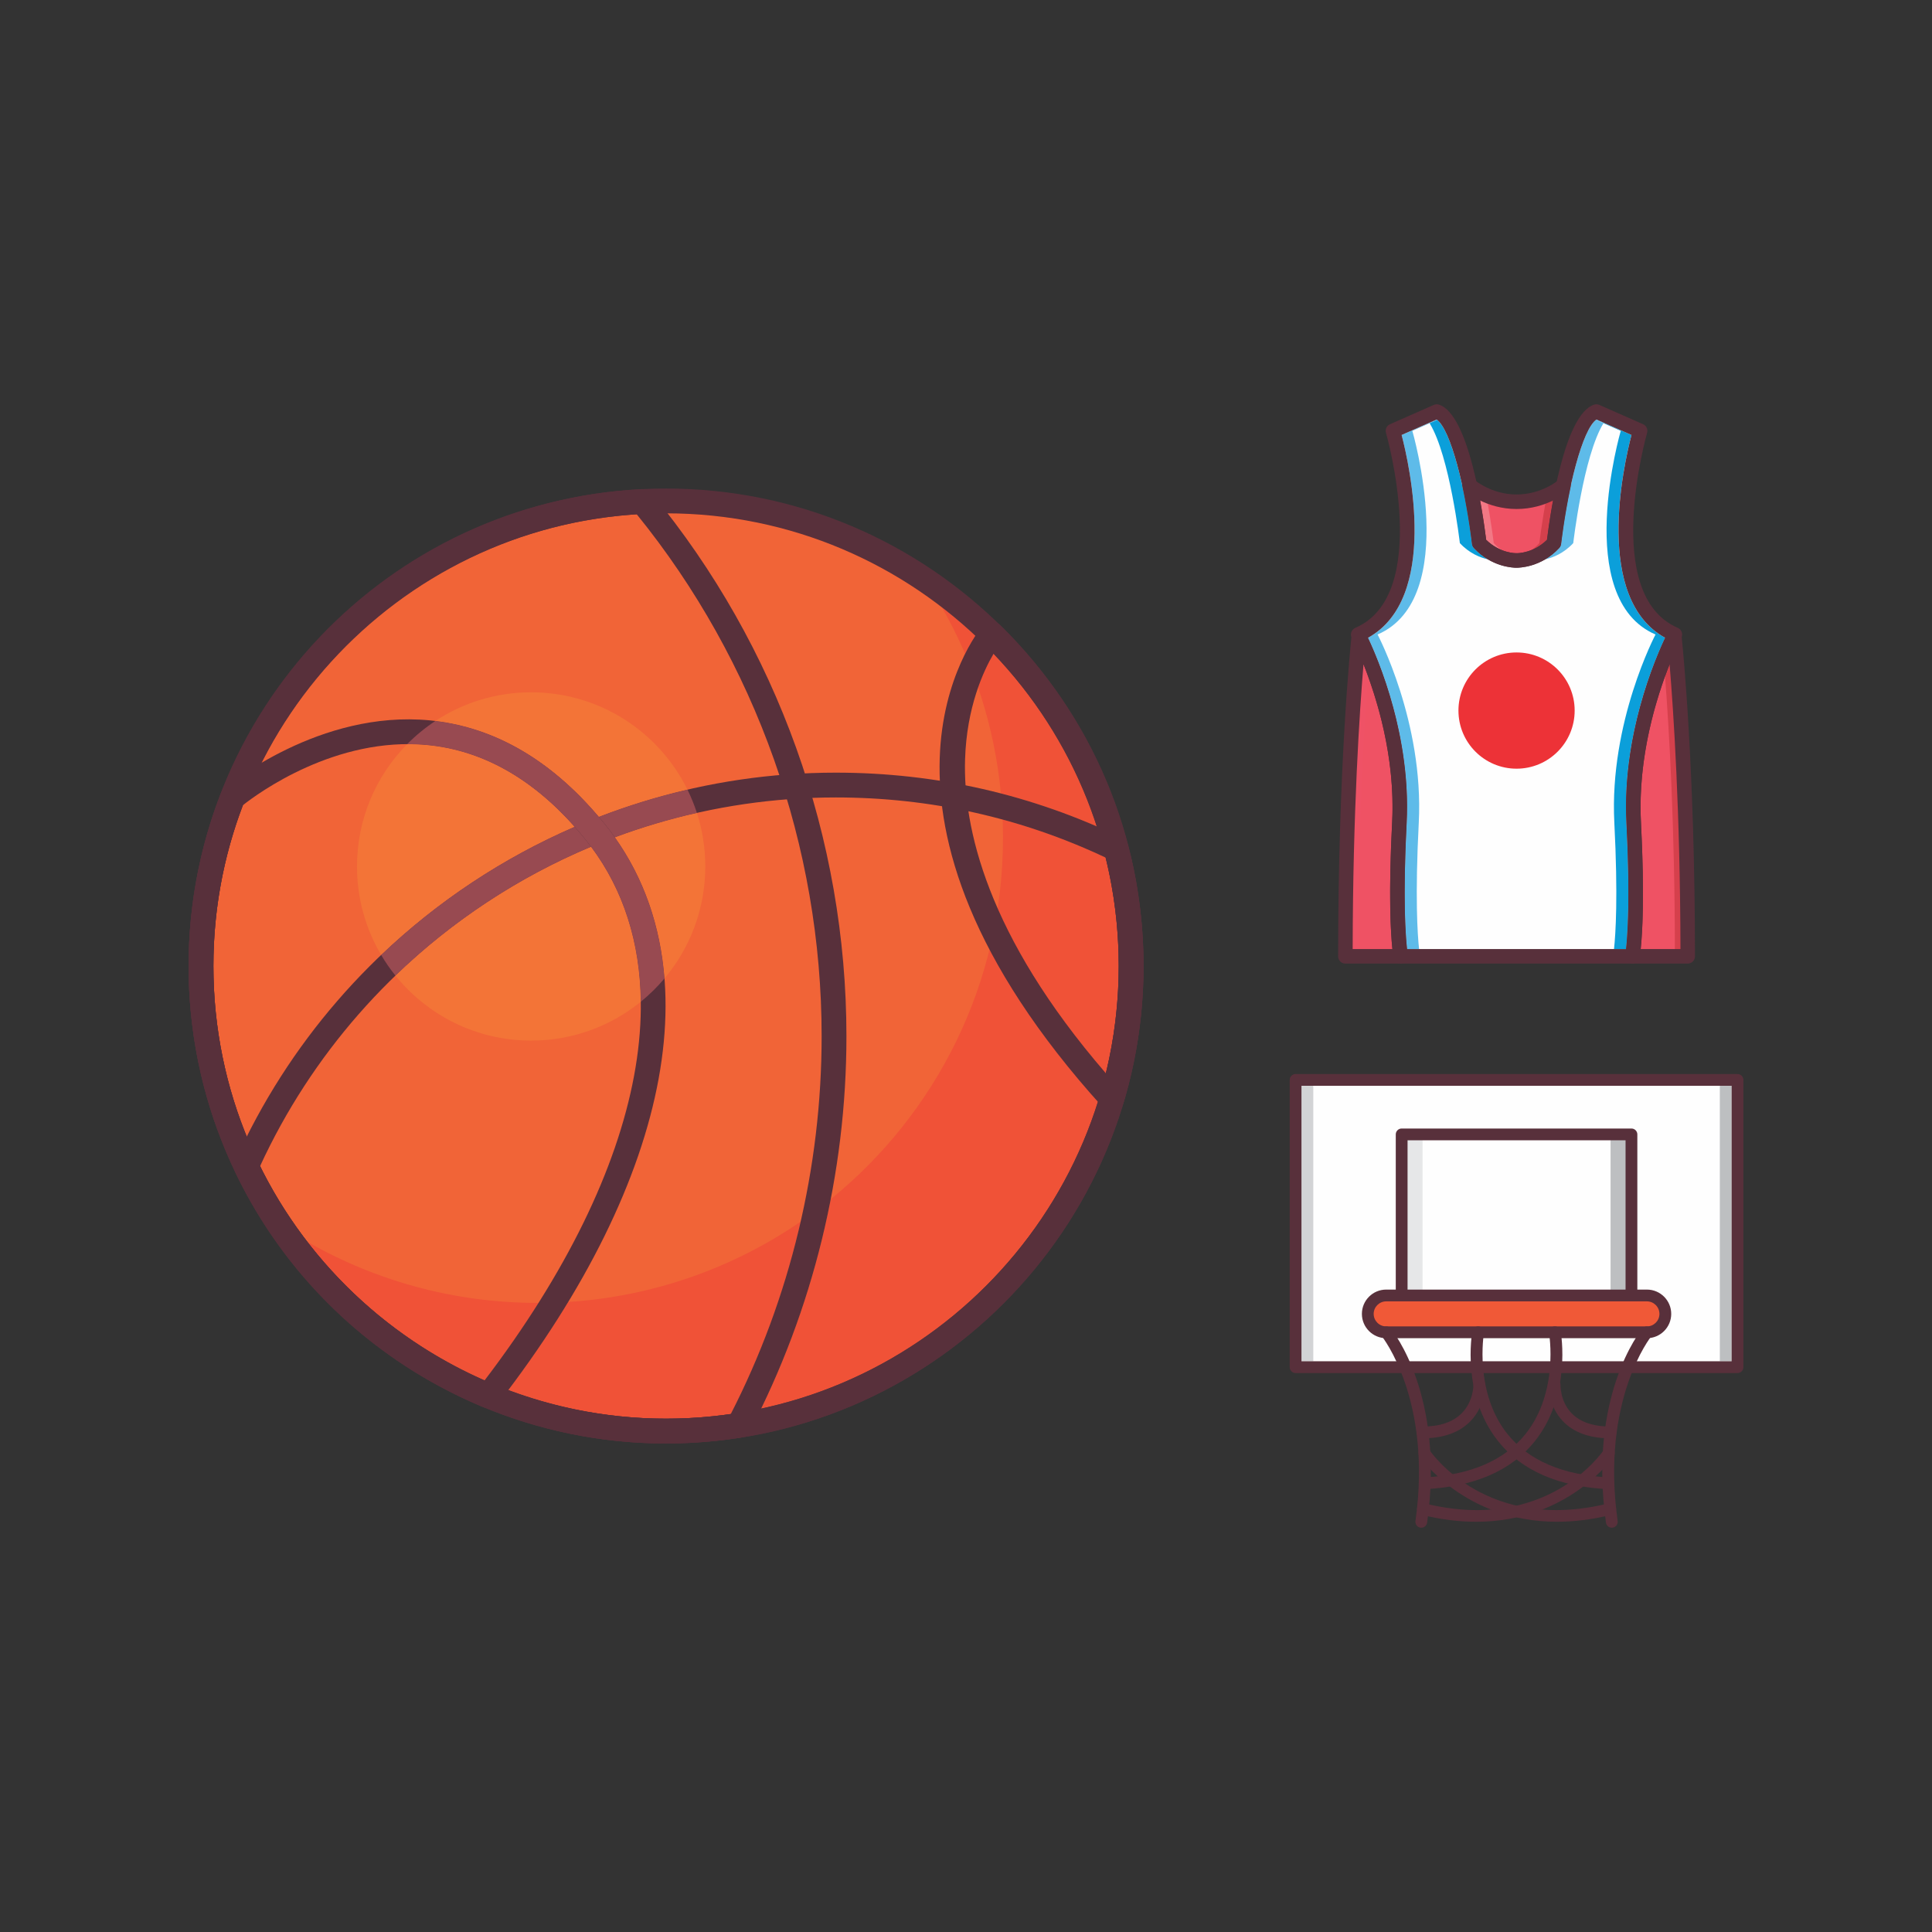 <?xml version="1.0" encoding="UTF-8"?>
<!DOCTYPE svg PUBLIC "-//W3C//DTD SVG 1.1//EN" "http://www.w3.org/Graphics/SVG/1.1/DTD/svg11.dtd">
<!-- Creator: CorelDRAW 2018 (64-Bit) -->
<svg xmlns="http://www.w3.org/2000/svg" xml:space="preserve" width="3.413in" height="3.413in" version="1.1" style="shape-rendering:geometricPrecision; text-rendering:geometricPrecision; image-rendering:optimizeQuality; fill-rule:evenodd; clip-rule:evenodd"
viewBox="0 0 3413.33 3413.33"
 xmlns:xlink="http://www.w3.org/1999/xlink">
 <rect x="0" y="0" width="3413.33" height="3413.33" fill="#333333" stroke="none"/>
 <defs>
  <style type="text/css">
   <![CDATA[
    .fil0 {fill:none}
    .fil6 {fill:#FEFEFE}
    .fil9 {fill:#E6E7E8}
    .fil8 {fill:#D2D3D5}
    .fil7 {fill:#BDBFC1}
    .fil17 {fill:#F9C3C5}
    .fil18 {fill:#F27885}
    .fil4 {fill:#F37437}
    .fil1 {fill:#F16437}
    .fil10 {fill:#F05937}
    .fil20 {fill:#EF5266}
    .fil14 {fill:#EF5264}
    .fil2 {fill:#F05237}
    .fil22 {fill:#ED3237}
    .fil15 {fill:#DA8F7F}
    .fil16 {fill:#D5404C}
    .fil5 {fill:#984A51}
    .fil21 {fill:#8E3B4D}
    .fil3 {fill:#58303B}
    .fil19 {fill:#532B31}
    .fil12 {fill:#5EBBE9}
    .fil13 {fill:#3DB1E5}
    .fil11 {fill:#0B9FDA}
   ]]>
  </style>
 </defs>
 <g id="Layer_x0020_1">
  <rect class="fil0" x="-0" y="-0" width="3413.33" height="3413.33"/>
  <g id="_2155867996896">
   <g>
    <path class="fil1" d="M1998.41 1706.67c0,453.78 -367.87,821.65 -821.65,821.65 -453.78,-0 -821.65,-367.87 -821.65,-821.65 0,-453.79 367.87,-821.65 821.65,-821.65 453.78,-0 821.65,367.87 821.65,821.65z"/>
    <path class="fil2" d="M1176.76 2506.4c-0.38,0 -0.74,0 -1.11,0 -0.13,0 -0.28,0 -0.41,0 -0.21,0 -0.44,0 -0.66,0 -95.71,-0.27 -189.14,-17.97 -276.39,-50.64 39.37,-52.31 74.63,-104.26 105.74,-155.56 151.77,-9.77 292.36,-60.76 410.63,-141.89 -26.98,117.96 -68.43,232.43 -123.48,339.9 -37.16,5.33 -74.81,8.08 -112.13,8.19 -0.21,0 -0.44,0 -0.66,0 -0.14,0 -0.28,0 -0.42,0 -0.38,0 -0.74,0 -1.11,0zm168.04 -17.76c56.76,-117.19 98.07,-241.91 122.92,-370.04 185.66,-150.65 304.29,-380.63 304.29,-638.35 0,-10.83 -0.21,-21.6 -0.63,-32.33 62.16,16.94 122.89,39.37 181.94,67.22 7.91,32.06 13.87,64.84 17.77,98.3 3.27,28.1 5.06,56.42 5.35,84.81 0,0.03 0.01,0.11 0.01,0.14 0,0.37 0,0.73 0,1.1 0,0.13 0.01,0.3 0.01,0.43 0,0.19 0,0.37 0,0.56 0.01,0.3 0.01,0.57 0.01,0.87 0,0.15 0.01,0.3 0.01,0.45 0,0.24 0,0.51 0,0.75 0,0.11 0,0.22 0,0.32 0,0.35 0,0.7 0,1.05 0,0.09 0,0.19 0,0.29 0,0.35 0.01,0.72 0.01,1.07 0,0.07 0,0.15 0,0.22 0,0.37 0,0.78 0,1.15l0 -0c0,383.36 -271.13,704.57 -631.7,781.99zm-488.63 -49.99c-102.88,-45.28 -195.83,-111.86 -271.87,-195.35 -14.43,-15.91 -28.2,-32.38 -41.33,-49.42 120.07,68.71 259.13,108.03 407.38,108.03 0.36,0 0.69,0 1.06,-0.01 -28.46,45.12 -60.2,90.75 -95.24,136.75zm1081.39 -978.72c-55.15,-23.87 -111.64,-43.28 -169.26,-58.18 -11.28,-118.82 -47.89,-230.26 -104.33,-328.89 126.54,97.5 223.17,231.94 273.59,387.07z"/>
    <path class="fil3" d="M1176.76 906.93c-440.97,0 -799.74,358.76 -799.74,799.74 0,440.98 358.77,799.74 799.74,799.74 440.98,0 799.74,-358.76 799.74,-799.74 0,-440.98 -358.76,-799.74 -799.74,-799.74zm0 1643.3c-465.15,0 -843.56,-378.42 -843.56,-843.56 0,-465.13 378.41,-843.56 843.56,-843.56 465.14,-0 843.56,378.42 843.56,843.56 0,465.14 -378.42,843.56 -843.56,843.56z"/>
    <path class="fil3" d="M459.38 2060.42c134.06,271.28 414.5,445.98 717.38,445.98 440.98,0 799.74,-358.76 799.74,-799.74 0,-64.7 -7.77,-129.05 -23.1,-191.47 -149.57,-70.55 -309.92,-106.31 -476.77,-106.31 -436.6,0 -834.75,255.41 -1017.25,651.55zm717.38 489.8c-323.03,0 -621.89,-188.43 -761.36,-480.04 -2.78,-5.81 -2.85,-12.56 -0.21,-18.44 187.58,-417.15 604.22,-686.68 1061.44,-686.68 176.93,-0 346.85,38.7 505.01,115.06 5.8,2.8 10.08,8 11.68,14.23 17.92,69.08 27,140.51 27,212.31 0,465.14 -378.42,843.56 -843.56,843.56z"/>
    <path class="fil3" d="M429.24 1422.49c-34.65,91.03 -52.22,186.61 -52.22,284.17 0,319.15 187.33,604.87 478.72,732.57 289.48,-379.89 356.26,-736.62 178.21,-956.43 -81.38,-100.47 -175.17,-156.48 -278.75,-166.5 -162.38,-15.63 -299.82,85.55 -325.96,106.19zm433.52 1065.47c-2.81,0 -5.65,-0.54 -8.37,-1.67 -316.61,-131.07 -521.19,-437.09 -521.19,-779.63 0,-104.95 19.26,-207.72 57.27,-305.45 1.34,-3.44 3.52,-6.49 6.35,-8.86 6.76,-5.66 167.81,-138.42 362.6,-119.67 115.7,11.19 219.54,72.6 308.57,182.53 193.83,239.28 123.59,622.18 -187.91,1024.25 -4.24,5.48 -10.69,8.5 -17.33,8.49z"/>
    <path class="fil3" d="M1755.44 1154.87c-17.96,30.5 -47.61,94.33 -50.42,186.83 -3.61,118.87 37.55,309.87 248.71,554.48 15.12,-62.02 22.77,-125.61 22.77,-189.52 0,-207.46 -78.3,-402.35 -221.06,-551.79zm208.82 808.22c-6.13,0 -12.05,-2.56 -16.26,-7.21 -473.01,-522.77 -223.51,-836.37 -212.66,-849.46 3.91,-4.72 9.63,-7.58 15.74,-7.9 6.09,-0.22 12.1,1.95 16.48,6.24 163,160 252.76,373.77 252.76,601.91 0,81.53 -11.81,162.53 -35.06,240.76 -2.25,7.59 -8.43,13.37 -16.15,15.12 -1.61,0.37 -3.24,0.55 -4.85,0.55z"/>
    <path class="fil3" d="M1124.95 908.59c-420.31,26.8 -747.93,375.26 -747.93,798.07 0,440.98 358.77,799.74 799.74,799.74 38.04,0 76.43,-2.76 114.31,-8.19 105.06,-205.06 160.55,-435.54 160.55,-667.31 0,-335.34 -115.94,-662.42 -326.67,-922.3zm51.81 1641.63c-465.15,0 -843.56,-378.42 -843.56,-843.56 0,-449.85 351.64,-819.9 800.54,-842.47 7.15,-0.29 13.62,2.61 18.01,7.96 221.63,269.07 343.68,609.56 343.68,958.74 0,242.52 -59,483.7 -170.62,697.46 -3.21,6.15 -9.15,10.42 -16.01,11.5 -43.66,6.88 -88.09,10.37 -132.05,10.37z"/>
    <path class="fil4" d="M938.39 1838.45c-96.91,0 -183.36,-44.81 -239.76,-114.83 100.11,-96.57 217.44,-173.82 345.6,-227.61 57.6,77.03 86.6,169.8 87.88,273.81 -52.89,42.93 -120.3,68.64 -193.73,68.64zm235.61 -109.81c-7.32,-92.86 -36.37,-176.99 -87.7,-249.3 47.09,-17.56 95.49,-32.01 144.93,-43.16 9.62,29.8 14.82,61.6 14.82,94.61 0,75.35 -27.09,144.37 -72.05,197.85zm-500.64 -41.49c-27.09,-45.83 -42.64,-99.28 -42.64,-156.36 0,-84.23 33.85,-160.56 88.68,-216.11 0.51,0 1.02,0 1.53,0 11.27,0 22.72,0.52 34.28,1.63 95.74,9.26 183.09,57.8 260.04,144.43 -126.31,54.69 -242.16,131.38 -341.89,226.42zm384.68 -243.95c-84.24,-99.39 -181.32,-156.33 -288.83,-169.44 48.54,-32.01 106.68,-50.64 169.17,-50.64 121.2,-0 226.02,70.08 276.18,171.93 -53.45,12.4 -105.78,28.54 -156.52,48.16z"/>
    <path class="fil5" d="M698.63 1723.62c-9.26,-11.5 -17.72,-23.69 -25.27,-36.47 99.73,-95.04 215.58,-171.73 341.89,-226.42 6.3,7.1 12.54,14.46 18.71,22.07 3.52,4.34 6.94,8.74 10.28,13.2 -128.17,53.79 -245.49,131.04 -345.6,227.61zm387.67 -244.28c-5.81,-8.19 -11.92,-16.22 -18.31,-24.12 -3.3,-4.07 -6.62,-8.07 -9.96,-12.02 50.75,-19.62 103.07,-35.76 156.52,-48.16 6.5,13.21 12.08,26.94 16.67,41.14 -49.44,11.15 -97.84,25.59 -144.93,43.15z"/>
    <path class="fil5" d="M1132.11 1769.81c-1.28,-104 -30.28,-196.77 -87.88,-273.8 -3.33,-4.46 -6.75,-8.86 -10.28,-13.2 -6.17,-7.61 -12.41,-14.97 -18.71,-22.07 -76.94,-86.63 -164.31,-135.17 -260.04,-144.43 -11.56,-1.11 -23.01,-1.63 -34.28,-1.63 -0.51,0 -1.02,0 -1.53,0 15.09,-15.3 31.8,-29.03 49.81,-40.92 107.51,13.11 204.59,70.06 288.83,169.44 3.34,3.94 6.66,7.94 9.96,12.02 6.39,7.89 12.49,15.93 18.3,24.12 51.33,72.31 80.37,156.44 87.7,249.3 -12.61,15.01 -26.65,28.81 -41.88,41.17z"/>
   </g>
   <g>
    <g>
     <polygon class="fil6" points="3069.72,2415.4 2288.98,2415.4 2288.98,1907.93 3069.72,1907.93 "/>
     <polygon class="fil7" points="3059.31,2404.99 3038.49,2404.99 3038.49,1918.33 3059.31,1918.33 "/>
     <polygon class="fil8" points="2320.21,2404.99 2299.39,2404.99 2299.39,1918.33 2320.21,1918.33 "/>
     <path class="fil3" d="M2299.39 2404.99l759.92 0 0 -486.66 -759.92 0 0 486.66zm770.33 20.82l-780.74 0c-5.74,0 -10.41,-4.66 -10.41,-10.41l0 -507.48c0,-5.75 4.66,-10.41 10.41,-10.41l780.74 0c5.75,0 10.41,4.66 10.41,10.41l0 507.48c0,5.75 -4.66,10.41 -10.41,10.41z"/>
     <polygon class="fil6" points="2882.34,2319.11 2476.36,2319.11 2476.36,2004.22 2882.34,2004.22 "/>
     <polygon class="fil7" points="2882.34,2319.11 2845.43,2319.11 2845.43,2004.22 2882.34,2004.22 "/>
     <polygon class="fil9" points="2513.27,2319.11 2476.36,2319.11 2476.36,2004.22 2513.27,2004.22 "/>
     <path class="fil3" d="M2486.77 2308.7l385.16 0 0 -294.08 -385.16 0 0 294.08zm395.57 20.82l-405.98 0c-5.75,0 -10.41,-4.66 -10.41,-10.41l0 -314.9c0,-5.75 4.66,-10.41 10.41,-10.41l405.98 0c5.75,0 10.41,4.66 10.41,10.41l0 314.9c0,5.75 -4.66,10.41 -10.41,10.41z"/>
     <path class="fil10" d="M2942.2 2321.28c0,17.96 -14.56,32.53 -32.53,32.53l-460.63 -0c-17.97,0 -32.53,-14.56 -32.53,-32.53 0,-17.97 14.56,-32.53 32.53,-32.53l460.63 0c17.97,0 32.53,14.56 32.53,32.53z"/>
     <path class="fil3" d="M2449.04 2299.16c-12.2,0 -22.13,9.92 -22.13,22.12 0,12.19 9.92,22.12 22.12,22.12l460.63 0c12.2,0 22.12,-9.93 22.12,-22.12 0,-12.2 -9.92,-22.12 -22.12,-22.12l-460.63 0zm460.63 65.06l-460.63 0c-23.68,0 -42.94,-19.26 -42.94,-42.94 0,-23.68 19.26,-42.94 42.94,-42.94l460.63 -0c23.68,0 42.94,19.27 42.94,42.94 0,23.67 -19.26,42.94 -42.94,42.94z"/>
     <path class="fil3" d="M2511.07 2699.07c-0.48,0 -0.97,-0.04 -1.46,-0.11 -5.69,-0.8 -9.67,-6.06 -8.86,-11.76 30.14,-214.33 -58.84,-325.69 -59.75,-326.79 -3.64,-4.44 -3.01,-11 1.42,-14.65 4.44,-3.65 10.99,-3.03 14.64,1.39 3.93,4.75 95.82,118.88 64.31,342.94 -0.73,5.2 -5.19,8.96 -10.3,8.96z"/>
     <path class="fil3" d="M2847.63 2699.07c-5.1,0 -9.56,-3.76 -10.29,-8.96 -31.51,-224.06 60.38,-338.19 64.31,-342.94 3.67,-4.44 10.22,-5.04 14.65,-1.39 4.43,3.66 5.06,10.21 1.4,14.65 -1.1,1.35 -89.85,112.7 -59.74,326.78 0.8,5.69 -3.17,10.96 -8.86,11.76 -0.49,0.07 -0.98,0.1 -1.46,0.11z"/>
     <path class="fil3" d="M2517.18 2630.97c-5.5,0 -10.1,-4.32 -10.38,-9.89 -0.29,-5.74 4.13,-10.63 9.87,-10.92 81.25,-4.1 141.4,-30 178.78,-76.99 58.94,-74.1 41.5,-176.51 41.32,-177.54 -1.01,-5.66 2.76,-11.07 8.41,-12.07 5.7,-1.02 11.07,2.76 12.08,8.42 0.81,4.56 19.21,112.77 -45.52,194.15 -41.26,51.87 -106.53,80.41 -194.02,84.83l-0.54 0.01z"/>
     <path class="fil3" d="M2841.26 2630.97l-0.53 -0.02c-87.49,-4.41 -152.77,-32.95 -194.02,-84.82 -64.73,-81.38 -46.33,-189.59 -45.52,-194.15 1.02,-5.66 6.38,-9.41 12.07,-8.41 5.65,1 9.43,6.4 8.43,12.06 -0.19,1.03 -17.48,103.78 41.42,177.68 37.38,46.9 97.5,72.76 178.67,76.86 5.75,0.29 10.16,5.18 9.87,10.92 -0.28,5.56 -4.88,9.89 -10.39,9.89z"/>
     <path class="fil3" d="M2513.14 2541.15c-5.75,0 -10.41,-4.66 -10.41,-10.41 0,-5.75 4.66,-10.41 10.41,-10.41 30.73,0 54.15,-7.99 69.61,-23.75 20.74,-21.13 20.44,-49.85 20.44,-50.15 -0.11,-5.73 4.44,-10.49 10.17,-10.62l0.24 -0c5.62,0 10.25,4.46 10.4,10.11 0.04,1.52 0.69,37.43 -26.15,65 -19.53,20.06 -48.04,30.23 -84.71,30.23z"/>
     <path class="fil3" d="M2845.43 2541.15c-36.7,0 -65.05,-10.19 -84.24,-30.29 -26.4,-27.63 -25.07,-63.62 -25,-65.14 0.26,-5.75 5.18,-10.2 10.88,-9.93 5.73,0.26 10.17,5.11 9.92,10.84 -0.02,0.6 -0.74,29.08 19.43,50.02 15.12,15.7 38.34,23.67 69.02,23.67 5.75,0 10.41,4.66 10.41,10.41 0,5.75 -4.66,10.41 -10.41,10.41z"/>
     <path class="fil3" d="M2750.97 2688.55c-163.64,0 -242.19,-114.24 -243.11,-115.61 -3.19,-4.78 -1.91,-11.25 2.87,-14.44 4.79,-3.19 11.24,-1.91 14.43,2.85 4.09,6.07 102.48,148.01 317.19,94.62 5.57,-1.39 11.23,2.01 12.61,7.59 1.39,5.58 -2.01,11.23 -7.59,12.61 -34.89,8.68 -67.04,12.37 -96.4,12.37z"/>
     <path class="fil3" d="M2607.91 2688.55c-29.38,0 -61.5,-3.68 -96.41,-12.37 -5.58,-1.39 -8.97,-7.03 -7.59,-12.61 1.38,-5.59 7.03,-8.98 12.61,-7.59 214.74,53.39 313.1,-88.55 317.19,-94.62 3.21,-4.76 9.67,-6.04 14.44,-2.84 4.77,3.2 6.06,9.65 2.87,14.43 -0.91,1.36 -79.48,115.61 -243.11,115.61z"/>
    </g>
    <g>
     <path class="fil6" d="M2959.1 1121c-147.85,-63.69 -61.44,-359.8 -61.44,-359.8l-77.3 -34.12c-50.03,15.93 -75.05,232.44 -75.05,232.44 -29.59,31.83 -65.98,30.65 -65.98,30.65 0,-0 -36.38,1.19 -65.94,-30.65 0,0 -25.02,-216.51 -75.05,-232.44l-77.34 34.11c0,0 86.42,296.12 -61.4,359.8 0,0 81.88,154.66 72.76,332.06 -9.07,177.4 2.29,236.53 2.29,236.53l204.68 0 204.71 0c0,0 11.36,-59.13 2.25,-236.53 -9.07,-177.4 72.8,-332.06 72.81,-332.06z"/>
     <path class="fil11" d="M2628.53 988.15c-13.29,-3 -32.44,-10.4 -49.35,-28.62 0,0 -17.83,-154.02 -53.41,-211.8l13.29 -5.87c24.7,19.08 50.68,124.89 61.56,219.14 0.32,2.72 1.49,5.26 3.37,7.26 7.95,8.56 16.34,15.02 24.54,19.89z"/>
     <path class="fil11" d="M2872.8 1676.76l-21.28 0c2.81,-25.57 7.31,-92.09 0.56,-223.7 -9.07,-177.4 72.8,-332.06 72.8,-332.06 -147.85,-63.69 -61.44,-359.8 -61.44,-359.8l-30.52 -13.47c0.16,-0.28 0.36,-0.57 0.52,-0.84l48.95 21.59c-14.13,54.28 -66.66,288.76 59.47,358.37 -18.99,39.94 -76.22,174.11 -68.39,326.87 6.83,133.17 1.97,199.42 -0.68,223.04z"/>
     <path class="fil12" d="M2730.13 988.16c8.19,-4.86 16.58,-11.32 24.57,-19.9 1.85,-2 3.05,-4.55 3.33,-7.26 10.93,-94.25 36.86,-200.07 61.56,-219.14l13.33 5.87c-35.62,57.78 -53.41,211.8 -53.41,211.8 -16.94,18.24 -36.1,25.64 -49.39,28.63z"/>
     <path class="fil13" d="M2832.93 747.73l-13.33 -5.87c0.32,-0.23 0.6,-0.46 0.92,-0.67l12.93 5.7c-0.16,0.28 -0.37,0.56 -0.52,0.84z"/>
     <path class="fil12" d="M2507.14 1676.76l-21.28 0c-2.65,-23.64 -7.51,-89.89 -0.69,-223.04 7.87,-152.75 -49.35,-286.93 -68.34,-326.87 126.09,-69.61 73.6,-304.08 59.47,-358.37l48.95 -21.6c0.16,0.28 0.32,0.56 0.52,0.85l-30.56 13.47c0,0 86.45,296.12 -61.4,359.8 0,0 81.88,154.66 72.8,332.06 -6.79,131.61 -2.25,198.13 0.52,223.7z"/>
     <path class="fil13" d="M2525.78 747.73c-0.2,-0.28 -0.37,-0.57 -0.52,-0.85l12.89 -5.69c0.32,0.2 0.64,0.43 0.92,0.67l-13.29 5.87z"/>
     <path class="fil14" d="M2472.37 1453.06c8.47,-165.34 -62.04,-310.85 -71.64,-329.89 -2.45,22.95 -23.77,235.45 -23.77,566.42l97.7 0c0,0 -11.37,-59.13 -2.29,-236.53z"/>
     <path class="fil14" d="M2981.71 1689.59c0,-330.97 -21.33,-543.46 -23.74,-566.42 -9.63,19.04 -80.15,164.56 -71.68,329.89 9.12,177.4 -2.25,236.53 -2.25,236.53l97.66 0z"/>
     <path class="fil14" d="M2981.71 1689.59c0,-330.97 -21.33,-543.46 -23.74,-566.42 -9.63,19.04 -80.15,164.56 -71.68,329.89 9.12,177.4 -2.25,236.53 -2.25,236.53l97.66 0z"/>
     <path class="fil14" d="M2613.39 959.53c29.56,31.83 65.94,30.65 65.94,30.65 0,-0 36.38,1.19 65.98,-30.65 0,0 5.66,-48.98 16.98,-102.06l0 -0c0,0 -32.69,28.98 -82.96,28.98 -50.23,0 -82.93,-28.97 -82.93,-28.97 11.33,53.08 16.99,102.06 16.99,102.06z"/>
     <path class="fil15" d="M2733.06 875.06c0,-0.01 0,-0.02 0,-0.02 5.19,-2.26 9.72,-4.63 13.61,-6.87 0,0 0,0.02 0,0.02 -3.89,2.24 -8.47,4.61 -13.61,6.87z"/>
     <path class="fil16" d="M2706.36 971.48c4.5,-3.35 8.95,-7.3 13.29,-11.96 0,0 4.46,-38.65 13.41,-84.47 5.14,-2.26 9.72,-4.63 13.61,-6.87 -7.27,36.33 -11.65,69.2 -13.61,85.53 -8.91,8.78 -18.31,14.31 -26.7,17.77z"/>
     <path class="fil17" d="M2625.64 875.06c-5.18,-2.26 -9.76,-4.63 -13.61,-6.87 -0.04,-0.01 -0.04,-0.02 -0.04,-0.03 3.9,2.24 8.47,4.61 13.65,6.88 0,0.01 0,0.02 0,0.02z"/>
     <path class="fil18" d="M2652.3 971.46c-8.35,-3.46 -17.75,-8.98 -26.66,-17.75 -2,-16.33 -6.39,-49.2 -13.61,-85.53 3.86,2.24 8.43,4.61 13.61,6.87 8.91,45.82 13.41,84.47 13.41,84.47 4.3,4.65 8.8,8.59 13.25,11.94z"/>
     <path class="fil3" d="M2485.86 1676.76l386.94 0c2.65,-23.62 7.51,-89.87 0.68,-223.04 -7.83,-152.75 49.39,-286.93 68.39,-326.87 -126.13,-69.61 -73.61,-304.08 -59.47,-358.37l-61.88 -27.29c-24.98,17.11 -51.44,124.39 -62.48,219.81 -0.28,2.72 -1.48,5.26 -3.33,7.26 -31.8,34.23 -70.64,34.67 -75.37,34.75 -4.62,0.06 -43.57,-0.52 -75.33,-34.75 -1.89,-2 -3.05,-4.54 -3.37,-7.26 -11.04,-95.42 -37.5,-202.69 -62.48,-219.81l-61.84 27.29c14.13,54.28 66.62,288.76 -59.47,358.37 18.99,39.94 76.21,174.11 68.34,326.87 -6.82,133.15 -1.96,199.4 0.69,223.04zm398.19 25.67l-409.39 0c-6.15,0 -11.44,-4.37 -12.61,-10.41 -0.48,-2.48 -11.56,-62.7 -2.49,-239.62 8.83,-171.87 -70.52,-323.87 -71.32,-325.39 -1.65,-3.17 -1.93,-6.89 -0.76,-10.26 1.2,-3.38 3.78,-6.11 7.07,-7.52 135.69,-58.46 54.98,-341.57 54.13,-344.43 -1.81,-6.18 1.24,-12.74 7.15,-15.33l77.34 -34.11c2.85,-1.27 6.06,-1.44 9.07,-0.49 53.25,16.95 77.86,193.04 83.41,238.85 24.66,24.26 52.85,23.58 53.29,23.63l0.84 0c1.25,-0.01 28.95,0.29 53.29,-23.63 5.54,-45.81 30.12,-221.9 83.41,-238.85 2.97,-0.95 6.18,-0.78 9.07,0.49l77.34 34.11c5.86,2.6 8.91,9.15 7.11,15.33 -0.8,2.85 -81.56,285.96 54.17,344.43 3.3,1.42 5.82,4.15 7.03,7.52 1.21,3.37 0.93,7.1 -0.76,10.26 -0.8,1.52 -80.11,153.8 -71.31,325.39 9.07,176.92 -2.01,237.14 -2.49,239.62 -1.12,6.04 -6.43,10.41 -12.57,10.41z"/>
     <path class="fil16" d="M2981.71 1689.59l-22.61 0c0,-230.17 -10.32,-403.02 -17.43,-494.69 6.99,-19.31 13.61,-35.17 18.71,-46.69 6.27,68.49 21.32,263.04 21.33,541.37z"/>
     <path class="fil19" d="M2941.67 1194.91c-0.84,-11.17 -1.69,-21.13 -2.41,-29.84 8.88,-21.96 16.06,-36.68 18.71,-41.89 0.4,3.65 1.24,12.1 2.41,25.05 -5.1,11.52 -11.72,27.37 -18.71,46.69z"/>
     <path class="fil20" d="M2399.6 1689.59l-22.65 0c0,-278.37 15.1,-472.93 21.32,-541.4 5.14,11.5 11.76,27.35 18.75,46.65 -7.11,91.65 -17.43,264.52 -17.43,494.75z"/>
     <path class="fil21" d="M2417.03 1194.83c-6.98,-19.3 -13.61,-35.14 -18.75,-46.64 1.2,-12.94 2.05,-21.37 2.45,-25.02 2.61,5.21 9.84,19.94 18.71,41.89 -0.76,8.69 -1.56,18.64 -2.41,29.77z"/>
     <path class="fil3" d="M2389.8 1676.76l70.2 0c-2.89,-27.37 -7.11,-94.36 -0.44,-224.35 5.9,-114.99 -27.59,-220.94 -50.6,-278.87 -6.87,82.2 -18.75,259.57 -19.15,503.22zm84.85 25.67l-97.7 0c-7.07,0 -12.81,-5.75 -12.81,-12.83 0,-331.65 21.37,-544.57 23.81,-567.76 0.56,-5.67 4.82,-10.25 10.44,-11.28 5.54,-1.05 11.2,1.74 13.77,6.83 8.39,16.58 81.72,166.91 73,336.33 -8.83,172.77 1.97,232.89 2.09,233.48 0.68,3.76 -0.28,7.64 -2.73,10.58 -2.45,2.94 -6.06,4.65 -9.88,4.65z"/>
     <path class="fil3" d="M2898.67 1676.76l70.23 0c-0.44,-243.32 -12.33,-420.94 -19.2,-503.23 -23.01,57.92 -56.46,163.84 -50.59,278.88 6.67,129.99 2.45,196.98 -0.44,224.35zm83.04 25.67l-97.66 0c-3.85,0 -7.47,-1.71 -9.92,-4.66 -2.41,-2.95 -3.41,-6.84 -2.69,-10.6 0.08,-0.56 10.92,-60.68 2.05,-233.45 -8.67,-169.5 64.65,-319.77 73.04,-336.34 2.57,-5.08 8.19,-7.85 13.78,-6.83 5.59,1.03 9.84,5.63 10.44,11.28 2.45,23.24 23.81,236.68 23.81,567.76 0,7.09 -5.74,12.83 -12.85,12.83z"/>
     <path class="fil3" d="M2679.37 977.34c0.2,0 0.2,0.01 0.68,0.01 3.18,0 29.72,-0.71 53.05,-23.67 1.29,-10.24 4.9,-37.39 10.8,-69.44 -15.78,7.7 -37.83,15.04 -64.57,15.04 -26.67,0 -48.75,-7.39 -64.57,-15.1 5.91,32.09 9.56,59.26 10.84,69.5 24.34,23.96 52.04,23.71 53.41,23.66l0.36 -0zm-0.48 25.67c-6.38,0 -44.01,-1.47 -74.89,-34.75 -1.89,-2 -3.05,-4.54 -3.37,-7.26 -0.04,-0.48 -5.74,-49.04 -16.78,-100.86 -1.17,-5.42 1.28,-10.97 6.1,-13.76 4.78,-2.79 10.84,-2.19 14.98,1.48 0.24,0.23 30,25.74 74.41,25.74 44.89,0 74.17,-25.48 74.45,-25.74 4.14,-3.68 10.16,-4.28 14.98,-1.49 4.78,2.79 7.23,8.34 6.07,13.76 -11.04,51.88 -16.71,100.38 -16.79,100.86 -0.32,2.71 -1.48,5.26 -3.33,7.26 -31.8,34.22 -70.68,34.75 -75.37,34.75l-0.44 0z"/>
     <path class="fil22" d="M2782.01 1255.39c0,56.71 -45.98,102.67 -102.68,102.67 -56.7,0 -102.64,-45.96 -102.64,-102.67 0,-56.7 45.94,-102.67 102.64,-102.67 56.7,0 102.68,45.97 102.68,102.66z"/>
    </g>
   </g>
  </g>
 </g>
</svg>
